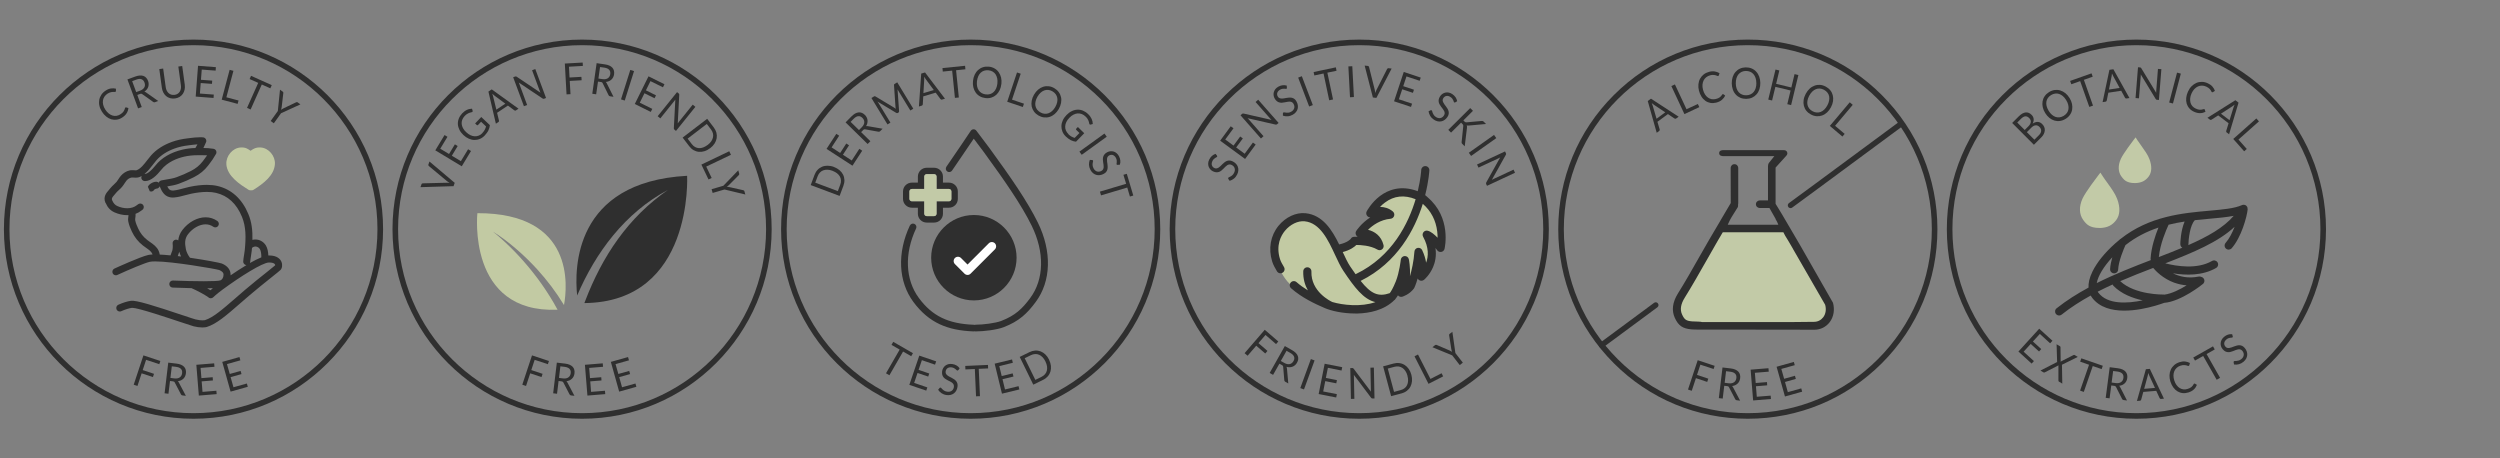 <svg viewBox="0 0 600 110" xmlns="http://www.w3.org/2000/svg" data-name="圖層 1" id="_圖層_1">
  <rect x="0" y="0" width="600" height="110" fill="#808080" stroke="none"/>
  <defs>
    <style>
      .cls-1, .cls-2 {
        fill: #2f2f2f;
      }

      .cls-1, .cls-3 {
        fill-rule: evenodd;
      }

      .cls-4 {
        fill: #fff;
      }

      .cls-5 {
        fill: #c2caa7;
      }

      .cls-6, .cls-3 {
        fill: #c2caa3;
      }
    </style>
  </defs>
  <g>
    <path d="M305.57,60.27s1.64,7.02,5.3,8.81c3.66,1.79,9.18,5.97,14.63,5.23,5.45-.75,6.72-2.24,7.69-2.76s4.7-3.72,5.3-4.21c.6-.49,4.26-2.58,4.63-3.93s.67-4.33,1.34-5.15,1.49.38,1.12-2.09-2.61-8.63-4.7-9.02c-2.09-.39-1.19-1.14-3.73-.99s-7.02,2.91-7.17,4.26.82,2.31-.22,2.76c-1.05.45-2.54,2.7-2.61,2.99s-2.31,1.94-2.99,2.38-3.28,1.27-3.28,1.27c0,0-3.73-6.94-5.82-7.24s-5.3-.37-6.57,1.05c-1.27,1.42-3.6,4.41-2.91,6.64Z" class="cls-3"></path>
    <path d="M342.62,47.32l-.58-.49c.88-3.47,1.01-5.92,1.01-5.99,0-.54-.44-.98-.98-.98s-.97.43-.98.96c0,.1-.12,2.14-.83,5.07-4.11-1.56-7.17-.27-9.05,1.14-2.11,1.59-3.16,3.63-3.21,3.71-.19.38-.12.84.18,1.14.19.19.44.29.69.29-2.14,1.38-3.3,3.13-3.37,3.25-.21.32-.21.73-.01,1.05.09.15.22.27.36.35-.5-.01-.82,0-.87.01-.35.02-.63.17-.78.47-.09.11-.76.91-2.8,1.37-1.7-3.48-3.96-7.09-8.09-7.5-2.28-.23-4.75.93-6.46,3.01-1.93,2.37-2.49,5.51-1.52,8.6.27.86.71,1.59,1.09,2.24l.05.09c.28.47.88.62,1.35.34.47-.28.62-.88.34-1.35l-.05-.09c-.36-.61-.71-1.19-.91-1.83-1.05-3.36.28-5.69,1.17-6.77,1.27-1.56,3.13-2.46,4.74-2.3,3.72.37,5.64,4.49,7.33,8.12.66,1.41,1.27,2.73,1.96,3.76,2.68,4,4.82,6.84,7.7,7.52-3.49,1.22-7.85.71-10.33-.02-.46-.21-5.19-2.5-5.03-7.33.02-.54-.41-1-.95-1.01-.54-.02-1,.41-1.01.95-.06,1.82.41,3.34,1.11,4.59-.95-.58-1.87-1.24-2.72-1.98-.41-.36-1.03-.32-1.39.09-.36.41-.32,1.03.09,1.39,2.55,2.24,5.67,3.72,8.1,4.76,1.43.61,4.14,1.29,7.26,1.29.21,0,.43,0,.64,0,2.64-.08,6.29-.71,8.81-3.25l.03.02.58-.79s.09-.12.22-.34c0,0,.02.02.02.03.25.29.65.41,1.02.3.07-.02,1.69-.5,2.79-1.97.14-.19.51-1.08.9-2.41.07.15.18.28.32.38.36.25.84.23,1.19-.04.06-.05,1.36-1.13,2.19-3.07.48-1.13.85-2.69.57-4.58.15.19.3.38.43.56.23.31.61.46.99.38.38-.08.67-.36.76-.74.07-.3,1.7-7.51-4.1-12.4ZM322.27,60.49c1.8-.48,2.78-1.22,3.25-1.7.94,0,3.34.1,5.08,1.12.34.2.77.18,1.08-.06.32-.24.46-.64.37-1.02-.56-2.28-2.2-3.3-3.73-3.68,1.1-1.07,2.95-2.43,5.42-2.65.4-.04.73-.31.85-.69.12-.38,0-.8-.31-1.06-1-.83-2.1-1.09-3.07-1.09h0c.34-.39.73-.71,1.18-1.05,2.17-1.63,4.64-1.89,7.36-.8-1.72,5.8-5.61,13.76-14.34,17.96-.02.01-.05.03-.07.04-.41-.57-.84-1.2-1.3-1.88-.6-.89-1.17-2.12-1.78-3.43ZM342.62,55.37c-.38-.09-.77.06-1,.37-.23.31-.26.72-.08,1.06,1.44,2.62,1.29,4.74.73,6.25-.14-.9-.43-1.92-.95-3.02-.19-.4-.63-.62-1.07-.54-.44.08-.76.45-.79.9-.16,2.35-.66,4.47-1.07,5.9.1-2.31-.25-3.99-.27-4.07-.1-.47-.53-.8-1.01-.77-.48.03-.87.4-.92.88,0,.03-.33,3-1.18,5.16-.7,1.76-1.26,2.57-1.27,2.58l-.21.29c-2.76.95-4.51.15-6.98-2.95,8.9-4.41,13.02-12.41,14.92-18.49,1.96,1.7,3.13,3.92,3.46,6.62.07.55.09,1.06.09,1.52-.74-.77-1.62-1.51-2.39-1.69Z" class="cls-2"></path>
    <g>
      <path d="M292.06,37.35s.06.09.07.13c0,.04,0,.08-.02.13-.02.05-.08.09-.16.13-.08.04-.18.1-.3.17-.11.07-.23.16-.35.28-.12.12-.23.27-.33.48-.09.19-.14.37-.16.54s0,.33.05.47c.05.14.12.27.22.38.1.11.23.2.37.27.19.09.36.12.53.09s.32-.09.48-.19c.16-.1.31-.22.46-.37.15-.15.3-.3.46-.46.16-.16.32-.3.5-.44.17-.14.36-.25.56-.33.2-.08.41-.12.64-.11.23,0,.48.07.76.21.29.14.54.32.76.54s.37.46.47.73c.1.27.15.56.13.88s-.11.64-.27.97c-.2.41-.45.74-.77,1-.32.26-.67.44-1.05.55l-.31-.45s-.04-.08-.05-.13c0-.04,0-.09.02-.13.03-.06.1-.11.21-.16.11-.05.23-.11.37-.19.14-.08.29-.18.44-.32s.28-.32.4-.57c.1-.2.15-.4.17-.58s0-.36-.06-.52c-.05-.16-.14-.31-.26-.44-.12-.13-.27-.24-.46-.33-.2-.1-.39-.13-.56-.11-.17.02-.33.09-.49.18-.15.1-.3.22-.45.37-.15.15-.3.3-.45.46-.15.16-.32.31-.49.45-.17.14-.36.25-.56.32s-.42.11-.66.1c-.24-.01-.51-.09-.81-.23-.24-.11-.44-.27-.62-.46-.18-.19-.31-.41-.41-.66-.09-.25-.13-.51-.12-.8.01-.29.1-.59.25-.9.17-.35.38-.64.64-.87.26-.23.55-.4.88-.51l.33.41Z" class="cls-2"></path>
      <path d="M295.38,30.31l.66.48-1.98,2.69,1.99,1.46,1.6-2.18.63.46-1.6,2.18,2.04,1.5,1.98-2.69.66.48-2.54,3.46-5.98-4.39,2.54-3.46Z" class="cls-2"></path>
      <path d="M298.26,27.24s.11,0,.19.01l6.72,1.53c-.07-.06-.13-.12-.19-.18-.06-.06-.11-.12-.17-.18l-3.47-3.94.62-.55,4.9,5.57-.36.31c-.06.05-.11.08-.17.09-.06.01-.12,0-.2,0l-6.71-1.53c.06.06.12.12.18.18.06.06.11.12.15.17l3.49,3.97-.62.55-4.9-5.57.36-.32c.06-.06.12-.09.16-.1Z" class="cls-2"></path>
      <path d="M308.87,21.05c0,.06,0,.11-.02.15-.02.04-.05.07-.09.1-.05.03-.12.03-.21.02-.09-.02-.2-.03-.34-.03-.13,0-.28,0-.45.03s-.35.09-.54.2c-.18.1-.33.22-.44.35-.11.13-.19.27-.23.41-.04.14-.06.29-.04.44.02.15.07.29.15.43.1.18.23.31.38.38.15.07.32.11.5.12.18,0,.38,0,.59-.04.21-.04.42-.07.64-.11s.44-.06.66-.08c.22-.01.43,0,.64.05s.4.14.59.28c.19.14.35.34.5.61.16.28.26.57.31.87.05.3.04.59-.03.87-.07.28-.2.54-.4.79-.19.25-.45.46-.77.64-.39.22-.79.35-1.2.38s-.8-.02-1.17-.15v-.55s.02-.09.04-.13c.02-.04.05-.07.09-.09.06-.03.15-.04.26-.01.11.02.25.05.41.06.16.02.34.01.54,0,.2-.02.42-.1.65-.23.19-.11.35-.23.47-.38.12-.14.2-.3.25-.46s.06-.33.03-.51-.09-.35-.19-.53c-.11-.2-.24-.33-.39-.41-.15-.08-.32-.12-.5-.13-.18,0-.38,0-.58.05-.21.04-.42.08-.64.12-.22.04-.43.07-.65.09-.22.02-.43,0-.64-.06-.21-.05-.41-.15-.6-.3s-.37-.36-.53-.65c-.13-.23-.21-.47-.25-.73-.04-.26-.02-.52.04-.77.07-.25.19-.5.36-.73.18-.23.42-.43.72-.6.34-.19.68-.31,1.02-.35.34-.04.68-.01,1.01.08l.03.53Z" class="cls-2"></path>
      <path d="M315.08,25.22l-.88.34-2.64-6.93.88-.34,2.64,6.93Z" class="cls-2"></path>
      <path d="M320.6,16.16l.17.82-2.2.46,1.36,6.43-.92.2-1.36-6.43-2.21.47-.17-.82,5.33-1.13Z" class="cls-2"></path>
      <path d="M324.94,23.29l-.94.05-.39-7.4.94-.05.39,7.4Z" class="cls-2"></path>
      <path d="M327.52,15.74l.75.08c.08,0,.15.04.2.09.05.05.08.11.1.18l1.36,5.42c.03.12.06.25.08.39.02.14.04.29.06.44.05-.14.09-.28.14-.42.05-.13.1-.25.16-.37l2.53-4.98c.03-.06.07-.11.13-.15s.13-.06.21-.05l.75.09-3.66,7.04-.84-.1-1.98-7.68Z" class="cls-2"></path>
      <path d="M340.98,18.61l-.26.78-3.17-1.05-.77,2.34,2.57.85-.25.75-2.57-.85-.8,2.4,3.17,1.05-.26.78-4.07-1.35,2.33-7.04,4.07,1.35Z" class="cls-2"></path>
      <path d="M349.28,24.56c-.05.03-.1.04-.14.05-.04,0-.08,0-.13-.04-.05-.03-.08-.09-.11-.18-.03-.09-.07-.19-.12-.32-.05-.12-.13-.25-.23-.39s-.24-.27-.43-.39c-.18-.12-.35-.2-.51-.24s-.33-.05-.47-.02c-.15.02-.28.08-.41.17s-.23.2-.32.33c-.11.17-.17.34-.17.51s.04.33.12.5c.08.17.18.34.3.51.13.17.26.34.39.52s.25.36.37.55c.11.19.19.39.24.6s.06.43.02.65c-.04.23-.14.47-.31.72-.18.27-.39.49-.64.67-.24.18-.51.3-.79.36s-.58.07-.89,0-.62-.19-.92-.4c-.37-.25-.67-.55-.88-.9-.21-.35-.34-.72-.4-1.11l.49-.24s.09-.03.13-.03.09.01.12.04c.06.04.1.11.13.23.03.11.07.24.13.4s.14.31.25.48c.11.17.28.33.5.48.19.12.37.21.55.25.18.04.36.05.52.02.17-.03.32-.1.47-.2s.28-.24.39-.41c.12-.19.19-.37.19-.54s-.04-.34-.11-.51c-.08-.17-.18-.33-.31-.5-.13-.17-.26-.34-.39-.51-.13-.18-.26-.36-.37-.55s-.19-.39-.24-.6c-.05-.21-.05-.43,0-.67.04-.24.16-.49.34-.77.15-.22.33-.4.54-.55.22-.15.45-.25.71-.31s.53-.06.81,0c.29.05.57.18.86.37.32.22.58.47.78.76.19.29.32.6.38.94l-.45.27Z" class="cls-2"></path>
      <path d="M351.22,28.91l.25.25c.09.09.17.15.24.17.07.03.16.04.26.03l3.61-.33c.11,0,.2,0,.28.02.07.02.15.07.22.14l.57.57-4.13.37c-.1,0-.2,0-.28,0-.08,0-.16-.02-.23-.04.04.09.06.18.07.27,0,.09,0,.2-.01.32l-.54,4.44-.58-.58s-.08-.08-.1-.12c-.02-.04-.04-.07-.05-.11s-.01-.07-.01-.11,0-.08,0-.12l.39-3.78c0-.05,0-.1,0-.15,0-.04,0-.09-.02-.13-.01-.04-.04-.09-.07-.13-.03-.04-.07-.09-.13-.15l-.3-.3-2.41,2.39-.66-.66,5.26-5.23.66.66-2.3,2.29Z" class="cls-2"></path>
      <path d="M353.06,37.43l-.54-.77,6.05-4.28.54.77-6.05,4.28Z" class="cls-2"></path>
      <path d="M361.47,36.97s-.03.11-.07.18l-3.36,6.02c.08-.05.15-.09.23-.13.08-.04.15-.08.22-.11l4.76-2.22.35.75-6.72,3.14-.2-.43c-.03-.07-.05-.13-.04-.19,0-.06.02-.12.06-.19l3.35-6.01c-.08.04-.15.08-.22.12s-.14.07-.2.1l-4.79,2.23-.35-.75,6.72-3.14.21.44c.04.08.05.14.05.18Z" class="cls-2"></path>
    </g>
    <g>
      <path d="M349.27,84.71l1.81,2.33-.74.58-1.81-2.33-4.75-1.96.65-.51c.07-.05.13-.07.2-.07.07,0,.13.02.2.05l3.03,1.3c.13.06.24.11.34.17.1.06.2.12.29.18-.04-.11-.07-.21-.1-.32-.03-.11-.06-.23-.08-.36l-.51-3.25c-.01-.06-.01-.13,0-.2,0-.07.05-.13.11-.18l.66-.51.72,5.09Z" class="cls-2"></path>
      <path d="M343.3,90.95l2.68-1.37.38.75-3.52,1.79-3.36-6.61.84-.43,2.98,5.85Z" class="cls-2"></path>
      <path d="M338.73,89.94c.14.54.19,1.05.15,1.53-.04.48-.17.92-.37,1.31s-.49.73-.85,1.01c-.36.28-.79.49-1.28.62l-2.51.67-1.92-7.16,2.51-.67c.49-.13.97-.17,1.42-.1.45.06.87.21,1.24.45.38.24.7.55.98.95.28.4.49.86.63,1.4ZM337.8,90.19c-.12-.44-.28-.82-.49-1.13s-.44-.57-.71-.75c-.27-.18-.57-.3-.9-.35s-.67-.02-1.03.07l-1.6.43,1.5,5.59,1.6-.43c.36-.1.67-.25.93-.45.26-.2.46-.45.6-.75.14-.29.22-.63.24-1,.02-.38-.03-.79-.15-1.22Z" class="cls-2"></path>
      <path d="M324.74,88.37s.09.07.14.13l4.15,5.5c-.01-.09-.02-.18-.02-.26s0-.17,0-.25l-.11-5.25.83-.02.15,7.41h-.48c-.07.01-.14,0-.19-.03s-.1-.07-.15-.14l-4.14-5.5c0,.09.01.17.02.25s0,.16,0,.23l.11,5.28-.83.02-.15-7.41h.49c.08-.01.15,0,.19.02Z" class="cls-2"></path>
      <path d="M322.13,88.13l-.16.8-3.28-.65-.48,2.42,2.65.53-.15.77-2.65-.53-.49,2.48,3.28.65-.16.8-4.21-.83,1.44-7.27,4.21.83Z" class="cls-2"></path>
      <path d="M312.96,93.46l-.89-.32,2.54-6.96.89.32-2.54,6.96Z" class="cls-2"></path>
      <path d="M307.06,87.28l-1.52,2.69-.82-.46,3.64-6.46,1.71.97c.38.22.69.44.92.68.23.24.4.49.49.75s.12.52.09.79c-.04.27-.13.54-.29.81-.13.23-.28.42-.46.58-.18.16-.38.28-.6.37s-.45.13-.7.14c-.25,0-.5-.03-.77-.1.07.12.1.26.12.43l.32,3.56-.73-.41c-.15-.08-.22-.21-.23-.37l-.27-3.2c0-.1-.03-.18-.07-.24-.04-.06-.11-.13-.23-.19l-.62-.35ZM307.41,86.64l.86.48c.24.14.47.22.68.26.22.04.42.04.6,0,.19-.04.35-.13.5-.25.15-.12.28-.28.39-.47.22-.38.26-.74.13-1.07-.13-.33-.43-.63-.9-.89l-.9-.51-1.37,2.44Z" class="cls-2"></path>
      <path d="M306.78,81.96l-.53.62-2.53-2.19-1.69,1.96,2.16,1.87-.53.62-2.16-1.87-2.08,2.41-.72-.62,4.84-5.61,3.25,2.8Z" class="cls-2"></path>
    </g>
    <path d="M326.22,100.5c-25.09,0-45.5-20.41-45.5-45.5s20.41-45.5,45.5-45.5,45.5,20.41,45.5,45.5-20.41,45.5-45.5,45.5ZM326.22,10.84c-24.35,0-44.16,19.81-44.16,44.16s19.81,44.16,44.16,44.16,44.16-19.81,44.16-44.16-19.81-44.16-44.16-44.16Z" class="cls-2"></path>
  </g>
  <g>
    <g>
      <path d="M488.15,34.76l-5.23-5.25,1.57-1.57c.3-.3.6-.53.88-.69.28-.15.55-.24.81-.27.26-.02.51.02.74.12s.46.26.67.47c.13.13.23.27.32.43.08.16.13.33.16.5.03.18.02.37-.02.56-.04.2-.11.4-.21.6.44-.28.85-.42,1.23-.4.38.02.74.19,1.06.52.22.22.39.46.49.72.11.26.15.53.13.81s-.1.56-.24.85c-.14.29-.35.57-.63.84l-1.74,1.74ZM485.93,31.2l.88-.88c.19-.19.33-.37.42-.55.09-.18.15-.36.16-.52.01-.17-.01-.33-.08-.48-.07-.15-.17-.3-.3-.43-.31-.31-.62-.45-.94-.42-.32.03-.66.23-1.03.59l-.9.9,1.79,1.79ZM486.43,31.7l1.82,1.83,1.07-1.06c.19-.19.33-.38.42-.56.09-.18.14-.36.14-.53s-.03-.34-.1-.49c-.07-.16-.18-.3-.32-.44-.27-.27-.57-.4-.91-.37-.34.02-.69.21-1.05.58l-1.06,1.06Z" class="cls-2"></path>
      <path d="M496.69,23.51c.29.47.49.95.59,1.43s.11.94.03,1.39-.25.85-.52,1.23c-.26.38-.61.7-1.05.97-.44.27-.88.43-1.34.5s-.9.03-1.33-.09c-.43-.13-.84-.35-1.22-.65-.38-.31-.72-.7-1.01-1.17-.29-.47-.49-.95-.59-1.43-.1-.48-.11-.94-.03-1.39.08-.44.25-.86.51-1.23.26-.38.61-.7,1.04-.97.44-.27.88-.43,1.34-.5.46-.06.9-.03,1.34.1.43.13.84.35,1.23.65.38.31.72.7,1.01,1.17ZM495.87,24.01c-.24-.39-.5-.71-.79-.95s-.59-.42-.9-.52c-.31-.1-.63-.13-.96-.08-.33.04-.65.17-.97.36-.32.2-.57.43-.76.7-.19.27-.31.57-.36.9-.05.33-.03.67.06,1.04s.26.75.49,1.14c.24.39.5.7.79.95.29.25.59.42.9.52s.64.13.97.08c.33-.05.65-.17.97-.36.32-.2.57-.43.76-.7s.31-.57.36-.9c.05-.33.03-.67-.06-1.04-.09-.37-.25-.75-.49-1.13Z" class="cls-2"></path>
      <path d="M501.97,17.61l.28.8-2.12.75,2.19,6.19-.89.31-2.19-6.19-2.13.75-.28-.8,5.14-1.82Z" class="cls-2"></path>
      <path d="M511.07,23.53l-.72.11c-.08.01-.15,0-.21-.04-.06-.04-.1-.09-.14-.15l-.91-1.67-3.09.47-.38,1.87c-.01.06-.04.12-.09.18-.05.06-.11.09-.19.1l-.72.11,1.64-7.75.95-.14,3.86,6.91ZM506.14,21.49l2.57-.39-1.53-2.82c-.1-.17-.2-.39-.31-.66-.01.15-.03.28-.04.4-.02.12-.03.23-.05.32l-.63,3.14Z" class="cls-2"></path>
      <path d="M513.78,16.23s.08.07.13.15l3.58,5.89c0-.09,0-.18,0-.26s0-.17.01-.24l.41-5.23.82.06-.59,7.39-.47-.04c-.07,0-.14-.02-.18-.06-.05-.03-.09-.08-.14-.15l-3.57-5.88c0,.09,0,.17,0,.25,0,.08,0,.16-.01.23l-.42,5.26-.82-.07.59-7.39.48.04c.08,0,.15.02.18.05Z" class="cls-2"></path>
      <path d="M521.51,24.84l-.91-.24,1.89-7.17.91.24-1.89,7.17Z" class="cls-2"></path>
      <path d="M529.05,26.18s.08.06.1.12l.16.54c-.41.2-.83.31-1.29.32-.45,0-.94-.1-1.46-.34-.46-.21-.83-.48-1.13-.82-.3-.34-.5-.72-.63-1.14-.12-.42-.16-.88-.11-1.37.05-.49.19-.99.42-1.5s.52-.94.87-1.29.73-.62,1.15-.8c.42-.18.86-.26,1.33-.25.47,0,.94.12,1.41.34.47.21.83.47,1.1.78.27.31.47.65.61,1.04l-.47.29s-.07.04-.11.05c-.04,0-.08,0-.13-.02-.04-.02-.07-.05-.1-.1-.03-.05-.06-.11-.1-.18s-.09-.15-.14-.24-.13-.18-.22-.27-.2-.19-.33-.28c-.13-.1-.29-.19-.48-.27-.34-.16-.68-.23-1.02-.24-.34,0-.66.06-.97.2-.31.14-.59.34-.86.62-.26.28-.49.62-.67,1.03-.19.42-.31.82-.34,1.2s0,.73.08,1.05c.09.32.25.6.46.84.21.24.48.43.79.57.19.09.36.15.52.2.16.04.32.07.47.08.15,0,.3,0,.44-.03.15-.03.3-.07.46-.12.07-.02.13-.02.18,0Z" class="cls-2"></path>
      <path d="M534.99,32.23l-.58-.44c-.07-.05-.11-.11-.12-.18-.01-.07-.01-.14.01-.21l.56-1.82-2.49-1.89-1.6,1.03c-.06.04-.12.06-.19.06-.07,0-.14-.02-.21-.07l-.58-.44,6.7-4.22.76.58-2.27,7.59ZM533.02,27.28l2.07,1.57.95-3.06c.06-.19.14-.42.26-.68-.11.09-.22.17-.32.25-.1.07-.19.14-.27.19l-2.69,1.74Z" class="cls-2"></path>
      <path d="M537.23,33.5l2,2.25-.63.56-2.62-2.96,5.54-4.92.63.7-4.91,4.36Z" class="cls-2"></path>
    </g>
    <g>
      <path d="M535.87,80.71c.01.06.01.11,0,.15s-.03.08-.07.11c-.04.04-.11.05-.2.06-.09,0-.21.01-.34.03-.13.02-.28.06-.43.11s-.32.16-.49.3c-.16.14-.28.28-.37.43-.09.15-.14.3-.15.45s0,.29.05.44c.05.14.12.27.23.4.13.16.28.26.44.3.16.04.33.05.51.02s.37-.08.57-.15c.2-.07.4-.15.61-.23.21-.08.42-.14.63-.2.21-.06.43-.08.64-.07.21,0,.42.06.63.16.21.1.41.26.61.5.21.25.37.51.47.8.1.28.15.57.13.86-.02.29-.1.57-.24.85s-.36.54-.64.78c-.34.29-.71.49-1.11.6-.4.11-.79.13-1.18.07l-.1-.54s0-.09.01-.13c.01-.04.03-.08.07-.11.05-.04.14-.06.25-.06.12,0,.26,0,.42-.02.16-.01.34-.05.53-.11.19-.06.39-.18.6-.35.17-.14.3-.3.39-.46.09-.16.14-.33.16-.5s0-.34-.06-.51-.15-.33-.28-.49c-.14-.17-.3-.28-.47-.33s-.34-.06-.52-.03c-.18.03-.37.08-.57.16s-.4.16-.6.24c-.2.08-.41.15-.63.21-.21.06-.43.08-.64.07s-.43-.07-.65-.18-.43-.29-.64-.54c-.17-.2-.3-.42-.38-.67-.09-.25-.12-.5-.1-.77.02-.26.09-.52.22-.78.13-.26.33-.5.59-.73.3-.25.61-.43.94-.54.33-.11.67-.14,1.01-.11l.13.51Z" class="cls-2"></path>
      <path d="M531.12,83.13l.42.73-1.96,1.11,3.24,5.71-.82.46-3.24-5.71-1.96,1.11-.42-.73,4.74-2.69Z" class="cls-2"></path>
      <path d="M526.63,92.05s.1,0,.15.02l.48.3c-.17.42-.41.79-.74,1.1-.33.31-.77.55-1.31.72-.48.15-.94.2-1.39.15s-.85-.19-1.23-.42-.71-.54-1-.94-.52-.86-.69-1.39c-.17-.53-.24-1.05-.22-1.54.02-.49.13-.95.32-1.36s.47-.77.82-1.08c.35-.3.78-.54,1.27-.69.49-.15.93-.21,1.34-.16.4.05.79.17,1.15.36l-.15.53s-.03.07-.05.11c-.02.03-.06.05-.11.07-.04.01-.09.01-.14,0-.05-.02-.12-.04-.2-.07-.08-.03-.16-.05-.26-.08-.1-.03-.21-.04-.34-.05s-.27,0-.44,0c-.16.02-.34.06-.54.12-.36.11-.66.28-.91.5-.25.22-.45.49-.59.8-.14.31-.21.65-.22,1.04,0,.38.05.79.19,1.21.14.44.32.81.55,1.12s.48.55.76.72c.28.17.58.28.9.31.32.04.64,0,.97-.1.2-.06.37-.13.52-.2s.28-.16.4-.25c.12-.09.22-.2.31-.32.09-.12.18-.25.26-.4.04-.07.08-.11.13-.12Z" class="cls-2"></path>
      <path d="M519.37,95.68l-.73.06c-.08,0-.15,0-.21-.05-.06-.04-.1-.09-.13-.16l-.8-1.73-3.11.26-.5,1.84c-.02.06-.05.12-.1.18s-.12.08-.2.09l-.73.06,2.15-7.62.95-.08,3.39,7.15ZM514.6,93.32l2.59-.22-1.34-2.91c-.09-.18-.18-.41-.27-.68-.02.14-.05.28-.07.4-.02.12-.05.23-.07.32l-.84,3.09Z" class="cls-2"></path>
      <path d="M506.7,92.53l-.4,3.07-.93-.12.96-7.35,1.95.25c.44.06.81.15,1.11.29.31.14.55.31.73.51.18.2.31.44.38.7.07.26.08.55.04.86-.03.26-.1.5-.21.71-.11.22-.24.4-.41.56-.17.16-.37.29-.59.39-.23.1-.48.16-.75.19.11.09.2.2.27.35l1.63,3.18-.83-.11c-.17-.02-.29-.11-.35-.26l-1.45-2.86c-.04-.09-.1-.16-.15-.2-.06-.04-.15-.07-.28-.09l-.71-.09ZM506.79,91.81l.98.13c.27.03.52.03.73-.01.22-.04.4-.12.56-.23.16-.11.28-.25.38-.42.09-.17.15-.36.18-.58.06-.44-.04-.79-.28-1.04s-.63-.42-1.17-.49l-1.02-.13-.36,2.78Z" class="cls-2"></path>
      <path d="M504.67,87.79l-.28.8-2.13-.74-2.15,6.21-.89-.31,2.15-6.21-2.13-.74.28-.8,5.15,1.78Z" class="cls-2"></path>
      <path d="M493.71,86.89l-.13-4.27.81.48c.06.03.1.07.11.11.02.04.02.08.02.13l.04,3.48c.06-.05.13-.1.21-.15l2.86-1.45s.1-.04.14-.05.09,0,.13.03l.77.46-3.8,1.88.08,4.53-.8-.48c-.06-.04-.1-.08-.11-.14s-.02-.11-.02-.17v-3.62c-.07.05-.13.09-.19.13l-3.05,1.56s-.1.05-.15.06-.11,0-.17-.03l-.75-.45,4.01-2.05Z" class="cls-2"></path>
      <path d="M492.58,81.79l-.55.6-2.47-2.25-1.66,1.82,2,1.82-.53.58-2-1.82-1.7,1.87,2.47,2.25-.55.6-3.17-2.89,4.99-5.48,3.17,2.88Z" class="cls-2"></path>
    </g>
    <g>
      <path d="M539.41,50.19s0-.08,0-.12c0,0,0-.02,0-.03,0-.03,0-.06,0-.09,0,0,0-.02,0-.03,0-.04-.01-.07-.03-.11,0,0,0,0,0,0-.01-.03-.02-.07-.04-.1,0-.01,0-.02-.01-.03-.01-.03-.03-.05-.04-.08,0,0,0-.02-.01-.02-.04-.06-.09-.13-.15-.18,0,0-.01-.01-.02-.02-.02-.02-.05-.04-.07-.06,0,0,0,0-.01-.01,0,0,0,0,0,0-.03-.02-.06-.04-.1-.06,0,0,0,0,0,0-.03-.02-.07-.03-.1-.04-.01,0-.02,0-.03-.01-.03,0-.05-.02-.08-.02-.01,0-.02,0-.04-.01-.03,0-.06-.01-.09-.01,0,0-.02,0-.02,0-.04,0-.07,0-.11,0-.01,0-.02,0-.04,0-.03,0-.05,0-.07,0-.01,0-.03,0-.04,0-.03,0-.05.01-.08.02-.01,0-.02,0-.03,0-.04.01-.07.02-.1.04,0,0,0,0-.01,0-1.84.82-4.61,1.06-7.83,1.35-6.44.57-14.36,1.28-21.31,6.76-.12.06-.23.15-.32.26-.33.27-.66.55-.99.84-2.5,2.23-4.38,4.56-5.44,6.73-.77,1.57-1.01,2.84-.95,3.86-2.7,1.46-5.29,3.09-7.66,4.97-.42.33-.49.94-.16,1.36.12.15.27.25.43.31.31.11.66.06.93-.15,2.18-1.73,4.53-3.23,6.98-4.58.1.19.21.36.33.51.9,1.19,2.09,1.97,3.43,2.45,5.08,1.82,12.3-.63,13.86-1.2,4.11-.34,9.1-4.37,9.31-4.54.42-.34.48-.95.14-1.37-.15-.19-.36-.3-.58-.34-.18-.08-.38-.11-.59-.06-2.54.51-4.62-.01-6.17-.79,3.04.51,7.1.62,10.37-1.28.46-.27.62-.86.35-1.33-.27-.46-.86-.62-1.33-.35-3.59,2.08-8.55,1.26-11.22.57,6.77-2.62,12.75-5.12,16.64-8.77-.55,1.42-1.28,2.86-2.16,3.87-.35.4-.31,1.02.09,1.37.4.35,1.02.31,1.37-.09,2.3-2.62,3.65-7.48,3.84-9.38ZM523.28,58.6c0,.36.18.68.47.85-1.79.75-3.68,1.49-5.63,2.24.31-3.15,1.72-6.42,2.33-7.73,0-.01,0-.02.01-.03,1.3-.32,2.59-.57,3.85-.76-.94,2.19-1.03,5.02-1.04,5.43ZM506.95,61.76c-.27.95-.48,1.94-.53,2.83-.02.44.25.82.64.96.09.03.18.05.29.06.54.02.99-.39,1.01-.93.09-2.06,1.37-5,1.75-5.85,2.53-1.99,5.21-3.31,7.92-4.21-.76,1.86-1.72,4.7-1.89,7.42,0,.13.01.26.06.38-4.21,1.62-8.69,3.37-12.98,5.52.31-1.72,1.62-3.92,3.73-6.19ZM503.61,70.25c-.06-.08-.11-.16-.16-.25,1.17-.6,2.36-1.17,3.57-1.72.05.12.12.23.21.33,1.93,1.96,4.65,2.97,7.02,3.48-3.65.76-8.46,1.05-10.64-1.85ZM521.88,67.86c.87.31,1.84.54,2.91.62-1.56.97-3.57,2-5.32,2.23-.07-.01-.14-.02-.21-.02-.07,0-6.83.13-10.41-3.21,2.62-1.13,5.28-2.17,7.92-3.18.5.61,2.25,2.54,5.1,3.57ZM525.2,58.83c.01-.06.02-.13.02-.2.02-1.15.35-4.59,1.55-5.79,1.25-.14,2.46-.25,3.62-.35,2.1-.19,4.03-.36,5.7-.69-2.44,2.85-6.28,5.01-10.9,7.03Z" class="cls-2"></path>
      <path d="M503.97,54.71s-.04,0-.06,0c-.02,0-.04,0-.06,0-.58,0-1.17-.07-1.57-.18-1.29-.35-1.8-1.05-2.3-1.73l-.02-.03c-.97-1.33-1.03-3.19-.15-5.12.71-1.56,3.54-5.25,3.66-5.41l.62-.81.56.86c.34.53.73,1.06,1.14,1.62.91,1.27,1.86,2.57,2.33,3.83.78,2.09.7,3.84-.24,5.09-.95,1.26-2.12,1.83-3.88,1.89,0,0-.02,0-.02,0Z" class="cls-5"></path>
      <path d="M512.44,43.94s-.03,0-.05,0c-.02,0-.03,0-.05,0-.48,0-.96-.06-1.29-.15-1.07-.29-1.49-.87-1.9-1.43l-.02-.02c-.8-1.1-.85-2.64-.12-4.23.59-1.29,2.92-4.34,3.02-4.47l.51-.67.46.71c.28.43.6.88.94,1.34.75,1.05,1.53,2.13,1.92,3.16.65,1.72.58,3.18-.19,4.2-.79,1.04-1.75,1.51-3.21,1.56,0,0-.01,0-.02,0Z" class="cls-5"></path>
    </g>
    <path d="M512.74,100.5c-25.09,0-45.5-20.41-45.5-45.5s20.41-45.5,45.5-45.5,45.5,20.41,45.5,45.5-20.41,45.5-45.5,45.5ZM512.74,10.84c-24.35,0-44.16,19.81-44.16,44.16s19.81,44.16,44.16,44.16,44.16-19.81,44.16-44.16-19.81-44.16-44.16-44.16Z" class="cls-2"></path>
  </g>
  <g>
    <g>
      <path d="M100.91,44.93l.25-.71c.03-.08.07-.14.13-.17s.13-.05.2-.05l5.59-.14c.13,0,.26,0,.4,0,.14,0,.29.02.44.04-.13-.08-.26-.15-.37-.23s-.23-.16-.32-.24l-4.29-3.57s-.09-.1-.12-.16c-.03-.07-.03-.14,0-.22l.25-.72,6.06,5.12-.28.8-7.93.24Z" class="cls-2"></path>
      <path d="M106.69,32.41l.7.42-1.73,2.86,2.11,1.27,1.4-2.32.67.41-1.4,2.32,2.17,1.31,1.73-2.86.7.42-2.22,3.67-6.35-3.83,2.22-3.67Z" class="cls-2"></path>
      <path d="M115.79,31.89c.13-.14.24-.27.33-.4s.18-.25.24-.38c.07-.13.12-.25.17-.38.05-.13.09-.26.12-.39l-1.19-1.12-.74.78s-.09.07-.14.07c-.05,0-.1-.02-.14-.05l-.41-.39,1.47-1.55,2.07,1.95c-.02.22-.06.43-.12.64-.06.21-.14.41-.23.61s-.22.4-.37.61c-.15.2-.32.41-.51.62-.35.37-.73.64-1.16.82-.42.18-.86.26-1.31.26s-.9-.11-1.36-.31c-.46-.2-.89-.49-1.29-.87-.41-.39-.73-.8-.95-1.24s-.35-.89-.38-1.34c-.03-.45.04-.9.21-1.35.17-.44.44-.86.81-1.26.19-.2.38-.37.57-.51.19-.14.39-.26.59-.35s.4-.16.6-.2c.2-.05.41-.07.61-.08l.15.51c.03.1.01.19-.05.25-.04.04-.09.07-.16.08-.09.02-.2.05-.31.08-.12.03-.25.07-.4.13-.15.06-.3.15-.47.26-.17.11-.34.26-.53.46-.27.29-.46.59-.58.91-.12.32-.16.65-.13.99.03.34.14.67.32,1.01s.43.66.76.96c.34.32.69.56,1.04.73.35.16.7.25,1.04.26.34.01.67-.05.98-.18.31-.13.6-.34.85-.61Z" class="cls-2"></path>
      <path d="M124.44,26.09l-.61.4c-.07.05-.14.07-.21.06s-.13-.03-.19-.08l-1.53-1.13-2.6,1.73.45,1.85c.02.06.01.13,0,.2-.02.07-.06.13-.13.17l-.61.4-1.79-7.71.8-.53,6.42,4.63ZM119.12,26.32l2.16-1.44-2.58-1.91c-.16-.12-.35-.27-.56-.47.05.14.09.26.13.38.04.12.07.22.09.32l.76,3.11Z" class="cls-2"></path>
      <path d="M123.82,18.33s.1.03.18.08l5.72,3.84c-.04-.08-.08-.16-.11-.24-.03-.08-.06-.15-.09-.23l-1.82-4.92.77-.29,2.58,6.95-.45.17c-.07.03-.13.03-.19.03-.06,0-.12-.03-.19-.08l-5.72-3.83c.04.08.07.16.1.23s.06.15.08.21l1.83,4.95-.77.29-2.58-6.95.46-.17c.08-.03.14-.04.19-.03Z" class="cls-2"></path>
      <path d="M139.84,15l.05.82-3.34.19.14,2.59,2.85-.16.05.82-2.85.16.18,3.18-.95.05-.41-7.4,4.28-.24Z" class="cls-2"></path>
      <path d="M143.52,19.57l-.44,3.06-.93-.13,1.04-7.34,1.95.28c.44.06.81.16,1.11.3.3.14.55.31.73.52.18.21.3.44.37.71.06.26.07.55.03.86-.04.26-.11.5-.22.71-.11.21-.25.4-.42.56-.17.16-.37.29-.6.38-.23.1-.48.16-.76.19.11.09.19.21.26.36l1.6,3.2-.83-.12c-.17-.02-.29-.11-.35-.26l-1.42-2.88c-.04-.09-.09-.16-.15-.2-.06-.04-.15-.08-.28-.09l-.71-.1ZM143.62,18.85l.98.14c.27.04.52.04.73,0,.22-.04.4-.12.56-.22.16-.11.28-.25.38-.41.1-.17.16-.36.19-.57.06-.44-.03-.79-.27-1.05s-.63-.43-1.16-.51l-1.02-.14-.39,2.77Z" class="cls-2"></path>
      <path d="M149.94,24.13l-.9-.28,2.23-7.07.9.28-2.23,7.07Z" class="cls-2"></path>
      <path d="M159.47,20.22l-.36.73-3-1.48-1.09,2.21,2.42,1.2-.35.7-2.42-1.2-1.12,2.27,3,1.48-.36.73-3.84-1.9,3.29-6.64,3.84,1.9Z" class="cls-2"></path>
      <path d="M163,22.55s.02.11.02.19l-.36,6.88c.05-.08.1-.15.15-.21.05-.07.1-.13.15-.2l3.29-4.09.64.52-4.65,5.78-.37-.3c-.06-.05-.1-.1-.12-.15-.02-.05-.03-.12-.03-.2l.36-6.87c-.05.07-.1.14-.15.21s-.1.13-.14.18l-3.31,4.12-.64-.52,4.65-5.78.38.3c.07.05.11.1.12.14Z" class="cls-2"></path>
      <path d="M170.43,35.56c-.44.34-.89.58-1.35.72-.46.15-.91.2-1.35.16s-.86-.18-1.26-.4c-.4-.23-.75-.54-1.06-.95l-1.58-2.07,5.89-4.51,1.58,2.07c.31.41.52.83.64,1.27.11.44.13.88.06,1.32-.08.44-.24.86-.5,1.27-.26.41-.61.78-1.05,1.12ZM169.84,34.79c.36-.28.65-.57.86-.88s.35-.63.42-.95c.07-.32.06-.64-.02-.96s-.23-.63-.46-.93l-1.01-1.32-4.6,3.52,1.01,1.32c.23.3.48.53.77.69.29.16.6.25.92.27.33.02.67-.03,1.02-.16.36-.13.71-.33,1.08-.6Z" class="cls-2"></path>
      <path d="M169.5,39.99l1.3,2.72-.76.36-1.71-3.57,6.69-3.2.41.85-5.93,2.83Z" class="cls-2"></path>
      <path d="M173.87,45.48l-2.83.83-.26-.9,2.83-.83,3.57-3.7.23.79c.02.08.02.15,0,.21-.03.06-.07.12-.12.17l-2.32,2.34c-.1.1-.19.18-.28.25-.09.07-.18.14-.27.2.11,0,.23.01.34.02.11,0,.24.03.37.06l3.21.72c.06.01.12.04.18.07.06.03.1.09.13.17l.23.8-5-1.2Z" class="cls-2"></path>
    </g>
    <g>
      <path d="M150.73,85.69l.22.79-3.22.9.67,2.37,2.61-.73.21.76-2.61.73.68,2.43,3.22-.9.22.79-4.13,1.16-2-7.14,4.13-1.16Z" class="cls-2"></path>
      <path d="M144.66,87.22l.07.81-3.33.27.2,2.45,2.7-.22.06.78-2.7.22.2,2.52,3.33-.27.07.81-4.28.35-.6-7.39,4.28-.35Z" class="cls-2"></path>
      <path d="M134.06,91.43l-.37,3.07-.93-.11.88-7.36,1.95.23c.44.05.81.14,1.12.28.31.13.55.3.74.5s.31.44.38.7c.07.26.09.55.05.86-.03.26-.1.5-.2.72-.1.22-.24.41-.41.57s-.36.29-.59.4c-.23.1-.48.17-.75.2.11.09.2.2.27.35l1.67,3.16-.83-.1c-.17-.02-.29-.11-.35-.25l-1.48-2.84c-.04-.09-.1-.16-.16-.2-.06-.04-.15-.07-.28-.09l-.71-.08ZM134.15,90.7l.98.12c.27.03.52.03.73-.02.22-.04.4-.12.56-.24.16-.11.28-.25.37-.42.09-.17.15-.36.18-.58.05-.44-.04-.78-.29-1.04-.25-.25-.64-.41-1.17-.48l-1.02-.12-.33,2.78Z" class="cls-2"></path>
      <path d="M131.75,86.63l-.26.78-3.17-1.05-.81,2.46,2.71.9-.26.78-2.71-.9-1,3.03-.9-.3,2.33-7.04,4.07,1.35Z" class="cls-2"></path>
    </g>
    <g>
      <path d="M133.67,74.08c-.54-1.01-1.12-2-1.73-2.97-.61-.97-1.24-1.93-1.9-2.87-.66-.94-1.35-1.86-2.06-2.76-.71-.9-1.45-1.79-2.21-2.66-.76-.87-1.54-1.72-2.35-2.55-.81-.83-1.64-1.63-2.49-2.42-.85-.79-1.73-1.55-2.64-2.27,1.99,1.22,3.84,2.65,5.62,4.18.89.76,1.75,1.55,2.59,2.37.84.82,1.66,1.66,2.45,2.53,2.39,2.63,4.55,5.49,6.41,8.55.83-4.5,2.57-22.11-20.79-22.05,0,0-2.56,24.08,19.24,23.17-.05-.09-.09-.17-.14-.26Z" class="cls-3"></path>
      <path d="M164.91,42.19c-27.25,1.47-27.07,22.4-26.39,28.73,2.22-5.17,5.07-10.1,8.65-14.44,3.66-4.44,8.11-8.24,13.14-10.9-.29.21-.58.41-.87.62-.29.21-.57.42-.86.63-.56.43-1.12.87-1.66,1.32-.55.45-1.08.91-1.6,1.38-.52.47-1.03.96-1.53,1.45-2,1.98-3.83,4.12-5.47,6.39-3.29,4.54-5.84,9.56-7.84,14.77-.08.2-.15.4-.23.6,26.24-.25,24.66-30.55,24.66-30.55Z" class="cls-1"></path>
    </g>
    <path d="M139.7,100.5c-25.09,0-45.5-20.41-45.5-45.5s20.41-45.5,45.5-45.5,45.5,20.41,45.5,45.5-20.41,45.5-45.5,45.5ZM139.7,10.84c-24.35,0-44.16,19.81-44.16,44.16s19.81,44.16,44.16,44.16,44.16-19.81,44.16-44.16-19.81-44.16-44.16-44.16Z" class="cls-2"></path>
  </g>
  <g>
    <g>
      <path d="M218.38,54.13c.19-.41.68-.59,1.09-.39.41.19.59.68.39,1.09-2.85,6.06-2.59,12.31.69,16.72,3.2,4.3,7,6.15,13.14,6.39.07,0,.14.02.2.03.08-.02.16-.04.24-.04,1.8,0,4.76-.37,6.15-.9,3.39-1.31,5.07-2.94,6.96-5.49,3.36-4.51,3.49-11.01.36-17.38-2.39-4.87-6.3-10.55-11.43-17.59l-2.47-3.29c-1.13,1.7-2.34,3.46-3.6,5.3-.54.79-1.08,1.58-1.61,2.36-.25.37-.76.47-1.14.22-.37-.25-.47-.76-.22-1.14.54-.79,1.08-1.58,1.62-2.37,1.5-2.19,2.92-4.27,4.23-6.25.15-.22.39-.36.66-.37.27,0,.52.11.68.33l3.17,4.21s0,0,0,0c5.19,7.11,9.14,12.86,11.59,17.84,3.41,6.94,3.21,14.07-.52,19.08-2.03,2.73-3.94,4.6-7.69,6.04-1.63.63-4.76,1.01-6.73,1.01-.08,0-.16-.01-.24-.03-.08.02-.15.03-.24.03-.01,0-.02,0-.03,0-3.27-.13-5.83-.67-8.07-1.71-2.42-1.12-4.49-2.87-6.33-5.34-3.64-4.9-3.96-11.77-.85-18.39Z" class="cls-2"></path>
      <path d="M224.19,41.79c.33,0,.59.27.59.59v2.97h2.97c.33,0,.59.27.59.59v1.78c0,.33-.27.59-.59.59h-2.97v2.97c0,.33-.27.59-.59.59h-1.78c-.33,0-.59-.27-.59-.59v-2.97h-2.97c-.33,0-.59-.27-.59-.59v-1.78c0-.33.27-.59.59-.59h2.97v-2.97c0-.33.27-.59.59-.59h1.78M224.19,40.26h-1.78c-1.17,0-2.12.95-2.12,2.12v1.45h-1.45c-1.17,0-2.12.95-2.12,2.12v1.78c0,1.17.95,2.12,2.12,2.12h1.45v1.45c0,1.17.95,2.12,2.12,2.12h1.78c1.17,0,2.12-.95,2.12-2.12v-1.45h1.45c1.17,0,2.12-.95,2.12-2.12v-1.78c0-1.17-.95-2.12-2.12-2.12h-1.45v-1.45c0-1.17-.95-2.12-2.12-2.12h0Z" class="cls-2"></path>
      <path d="M233.73,72.1c-5.65,0-10.25-4.6-10.25-10.25s4.6-10.25,10.25-10.25,10.25,4.6,10.25,10.25-4.6,10.25-10.25,10.25Z" class="cls-2"></path>
      <path d="M232.21,65.98c-.26,0-.53-.1-.73-.3l-2.3-2.3c-.4-.4-.4-1.06,0-1.46.4-.4,1.06-.4,1.46,0l1.57,1.57,5.1-5.1c.4-.4,1.06-.4,1.46,0,.4.4.4,1.06,0,1.46l-5.84,5.84c-.2.2-.47.3-.73.3Z" class="cls-4"></path>
    </g>
    <g>
      <path d="M200.15,40.08c.52.2.96.45,1.33.76.37.31.65.67.85,1.06s.31.82.33,1.28-.06.92-.24,1.4l-.91,2.44-6.94-2.6.91-2.44c.18-.48.43-.89.74-1.22.31-.33.68-.58,1.09-.75.41-.17.86-.25,1.34-.24s.99.1,1.51.3ZM199.81,40.99c-.43-.16-.83-.25-1.2-.26s-.72.03-1.03.15-.58.29-.8.53c-.23.24-.41.53-.54.88l-.58,1.55,5.42,2.03.58-1.55c.13-.35.19-.69.17-1.02-.02-.33-.1-.64-.26-.93-.16-.29-.38-.55-.68-.78s-.66-.43-1.08-.59Z" class="cls-2"></path>
      <path d="M200.71,32.12l.69.45-1.82,2.8,2.06,1.34,1.47-2.27.66.43-1.47,2.27,2.12,1.38,1.82-2.8.69.45-2.34,3.6-6.22-4.04,2.34-3.6Z" class="cls-2"></path>
      <path d="M206.68,31.72l2.21,2.17-.66.67-5.29-5.19,1.38-1.4c.31-.31.61-.55.9-.72.29-.16.58-.25.85-.28.27-.02.54.02.79.12s.49.27.71.49c.19.18.33.38.44.6s.18.44.2.67,0,.47-.05.71c-.06.24-.16.48-.3.72.13-.03.28-.03.44,0l3.52.61-.59.6c-.12.12-.26.16-.42.12l-3.16-.57c-.1-.02-.18-.02-.25,0-.07.02-.15.08-.24.17l-.5.51ZM206.16,31.21l.69-.7c.19-.2.34-.39.43-.59.1-.2.15-.39.15-.59s-.03-.38-.11-.55c-.08-.18-.19-.34-.35-.49-.31-.31-.65-.45-1-.41-.35.04-.72.25-1.1.64l-.72.73,2,1.96Z" class="cls-2"></path>
      <path d="M214.77,25.95c.08.06.15.12.23.18-.02-.1-.04-.2-.06-.29-.02-.09-.03-.19-.03-.29l-.35-5.12c0-.09,0-.15.04-.19.03-.04.08-.08.15-.12l.59-.36,3.85,6.33-.71.43-2.83-4.65c-.04-.06-.08-.13-.12-.2-.04-.07-.08-.15-.12-.22l.37,5.2c.01.17-.05.3-.17.38l-.12.07c-.12.08-.26.07-.41-.02l-4.5-2.71c.05.07.11.14.16.21.05.07.09.14.13.2l2.83,4.65-.71.43-3.85-6.34.59-.36c.07-.04.13-.07.18-.08.05,0,.11,0,.19.06l4.42,2.65c.08.05.16.1.24.16Z" class="cls-2"></path>
      <path d="M226.78,23.69l-.7.21c-.08.02-.15.02-.21,0-.06-.03-.12-.07-.16-.13l-1.14-1.53-2.99.89-.11,1.9c0,.07-.03.13-.06.19-.04.06-.1.1-.17.13l-.7.21.55-7.9.92-.27,4.79,6.31ZM221.62,22.35l2.49-.74-1.91-2.58c-.12-.16-.25-.36-.4-.61,0,.15,0,.28.01.4,0,.12,0,.23,0,.33l-.19,3.2Z" class="cls-2"></path>
      <path d="M231.62,15.79l.08.84-2.24.23.66,6.54-.94.09-.66-6.54-2.25.23-.08-.84,5.42-.55Z" class="cls-2"></path>
      <path d="M240.33,20.15c-.06.55-.2,1.05-.41,1.49-.21.44-.49.81-.82,1.12-.34.3-.72.52-1.16.66-.44.14-.91.18-1.42.12-.51-.06-.96-.2-1.36-.43s-.73-.53-.99-.89-.45-.79-.57-1.27c-.11-.48-.14-.99-.08-1.55.06-.55.2-1.05.41-1.49.21-.44.49-.82.83-1.12s.72-.52,1.16-.66.91-.18,1.42-.13c.51.05.96.2,1.36.43s.73.53.99.9c.26.37.45.79.57,1.27.11.48.14,1,.08,1.55ZM239.37,20.05c.05-.45.04-.86-.04-1.24-.08-.37-.21-.69-.39-.97-.19-.27-.42-.49-.71-.66-.29-.17-.62-.27-.99-.31-.37-.04-.71,0-1.03.09-.32.1-.6.26-.84.49-.24.22-.44.51-.59.86s-.26.75-.31,1.2-.04.86.04,1.23c.08.37.21.69.4.96.19.27.42.49.71.65.29.17.62.27.99.31.37.04.72.01,1.04-.09.32-.1.6-.26.83-.49.24-.22.44-.51.59-.86.15-.35.26-.74.31-1.2Z" class="cls-2"></path>
      <path d="M242.89,23.92l2.86.96-.27.8-3.75-1.26,2.35-7.03.89.3-2.09,6.23Z" class="cls-2"></path>
      <path d="M254.1,26.17c-.28.48-.61.88-.98,1.2-.38.32-.78.55-1.21.68-.43.14-.87.18-1.33.13-.46-.05-.91-.21-1.35-.46-.44-.26-.8-.57-1.07-.94-.27-.37-.45-.78-.55-1.22-.09-.44-.09-.9,0-1.39.09-.48.27-.97.55-1.45.28-.48.61-.88.98-1.2.38-.32.78-.55,1.21-.69s.87-.18,1.33-.13c.46.05.91.2,1.35.46.44.26.8.57,1.07.95.27.37.45.78.55,1.22s.09.9,0,1.39c-.09.48-.28.97-.55,1.45ZM253.26,25.69c.23-.39.38-.78.46-1.15.08-.37.09-.72.03-1.04-.06-.32-.19-.62-.38-.89-.2-.27-.46-.5-.78-.69-.32-.19-.65-.3-.98-.34s-.65,0-.96.11c-.31.11-.61.29-.89.54-.28.25-.54.58-.77.97-.23.39-.38.78-.46,1.15s-.09.72-.03,1.04c.06.32.19.62.39.89s.46.5.78.68c.32.19.65.3.98.34.33.04.65,0,.96-.11.31-.11.61-.29.89-.54.28-.25.54-.58.77-.97Z" class="cls-2"></path>
      <path d="M256.39,32.19c.13.13.27.24.39.34s.25.18.38.25.25.13.38.18c.13.05.26.09.39.13l1.14-1.17-.77-.75s-.07-.09-.07-.14c0-.05.02-.1.06-.14l.4-.41,1.53,1.49-1.98,2.04c-.22-.03-.43-.07-.64-.13-.21-.06-.41-.14-.61-.24-.2-.1-.4-.23-.6-.38-.2-.15-.4-.32-.61-.52-.36-.35-.63-.74-.8-1.17-.17-.43-.25-.86-.24-1.32.01-.45.12-.9.32-1.35.2-.45.5-.88.89-1.28.39-.41.81-.72,1.26-.94.44-.22.89-.34,1.35-.36.45-.02.9.05,1.34.23.44.18.86.45,1.25.83.2.19.37.39.51.58.14.2.25.39.34.59.09.2.15.4.2.6.04.2.07.41.07.61l-.51.14c-.1.03-.19.01-.25-.05-.04-.04-.06-.09-.08-.16-.02-.09-.05-.2-.07-.32-.02-.12-.07-.25-.12-.4-.06-.15-.14-.3-.25-.47-.11-.17-.26-.35-.45-.53-.28-.27-.58-.47-.91-.6-.32-.12-.65-.17-.99-.15s-.67.13-1.01.3-.66.42-.97.74c-.33.34-.57.68-.74,1.03-.17.35-.26.7-.27,1.04-.02.34.04.67.17.98.13.31.33.6.6.86Z" class="cls-2"></path>
      <path d="M259.61,37.15l-.55-.76,6.01-4.34.55.76-6.01,4.34Z" class="cls-2"></path>
      <path d="M268.23,39.58c-.06,0-.11-.01-.15-.03s-.07-.05-.09-.09c-.03-.05-.03-.12-.01-.21s.03-.2.04-.34c.01-.13,0-.28-.01-.45-.02-.17-.08-.35-.18-.55-.1-.19-.21-.34-.34-.45-.13-.12-.26-.2-.4-.25s-.29-.06-.44-.05c-.15.02-.3.06-.44.14-.18.1-.31.22-.39.36-.08.15-.12.31-.14.5-.01.18,0,.38.02.59.03.21.06.42.09.64.03.22.05.44.05.66,0,.22-.02.43-.07.64s-.16.4-.3.58c-.14.18-.35.34-.62.48-.29.15-.58.24-.88.28-.3.04-.59.02-.87-.06-.28-.08-.54-.22-.78-.42-.24-.2-.45-.47-.62-.79-.21-.4-.32-.8-.34-1.21-.02-.41.05-.8.19-1.17l.55.02s.09.02.13.04c.04.02.07.05.09.09.03.06.03.15,0,.26-.03.11-.05.25-.08.41s-.02.34,0,.54.09.42.21.66c.1.2.22.36.36.48.14.13.29.21.45.27.16.05.33.07.51.05.18-.02.36-.07.54-.17.2-.1.34-.23.42-.38.08-.15.13-.32.15-.5.01-.18,0-.38-.03-.59-.03-.21-.06-.42-.1-.64-.03-.22-.05-.44-.06-.66,0-.22.02-.43.08-.64.06-.21.17-.4.32-.59.15-.19.38-.36.67-.51.23-.12.48-.2.74-.22s.52,0,.77.07.49.2.71.39c.22.19.42.43.58.74.18.35.28.69.32,1.03.03.35,0,.68-.12,1.01l-.53.02Z" class="cls-2"></path>
      <path d="M271.99,46.93l-.81.24-.64-2.16-6.29,1.88-.27-.9,6.29-1.88-.65-2.16.81-.24,1.56,5.22Z" class="cls-2"></path>
    </g>
    <g>
      <path d="M251.78,86.34c.24.5.39.99.44,1.47s.01.93-.11,1.36c-.13.42-.34.81-.64,1.15-.3.34-.68.63-1.14.85l-2.34,1.15-3.26-6.66,2.34-1.15c.46-.22.92-.35,1.37-.38s.89.04,1.31.2c.41.16.8.41,1.14.74.35.34.65.75.89,1.25ZM250.91,86.76c-.2-.41-.43-.75-.69-1.02-.26-.27-.54-.47-.85-.6-.3-.13-.62-.19-.95-.17-.33.02-.66.11-1,.27l-1.49.73,2.55,5.2,1.49-.73c.33-.16.61-.37.82-.62.22-.25.37-.54.45-.85s.1-.66.05-1.03c-.05-.37-.18-.76-.38-1.17Z" class="cls-2"></path>
      <path d="M242.89,86.27l.19.8-3.25.79.58,2.39,2.63-.64.19.76-2.63.64.6,2.46,3.25-.79.19.79-4.17,1.01-1.75-7.2,4.17-1.01Z" class="cls-2"></path>
      <path d="M237.11,87.58l.04.84-2.25.1.29,6.56-.94.04-.29-6.56-2.26.1-.04-.84,5.45-.24Z" class="cls-2"></path>
      <path d="M229.99,88.81s-.07.08-.11.1c-.04.02-.08.03-.13.02-.05,0-.11-.05-.18-.11-.06-.07-.15-.15-.25-.23s-.22-.17-.37-.25-.33-.14-.55-.17c-.21-.03-.4-.03-.57.01-.17.04-.31.1-.44.19-.12.09-.22.2-.29.33-.07.13-.12.28-.15.44-.03.2,0,.38.07.53.08.15.18.28.33.4.14.12.31.23.49.32.19.1.38.2.58.3.2.11.39.22.57.34.18.12.34.27.48.43.13.17.23.36.3.58.06.22.08.48.03.79-.05.32-.14.61-.28.88-.14.27-.33.49-.55.67s-.49.31-.8.39-.64.09-1,.04c-.45-.06-.84-.21-1.18-.43s-.62-.5-.84-.83l.34-.43s.07-.06.11-.08c.04-.02.08-.03.13-.02.07,0,.14.06.21.15.08.09.17.19.29.3.12.11.26.22.44.32.17.1.39.17.66.21.22.03.42.03.61-.01.18-.04.34-.11.48-.21.14-.1.25-.23.34-.38.09-.15.15-.33.17-.53.03-.22,0-.41-.06-.57-.07-.16-.18-.29-.32-.41s-.3-.22-.49-.32c-.19-.09-.38-.19-.58-.29-.2-.1-.39-.21-.57-.33s-.34-.26-.48-.43c-.13-.17-.23-.37-.29-.6s-.07-.51-.03-.84c.04-.26.12-.5.25-.73.13-.23.3-.42.5-.59.21-.16.45-.28.73-.36.28-.07.59-.09.94-.04.38.05.73.17,1.03.34s.55.4.75.68l-.29.44Z" class="cls-2"></path>
      <path d="M224.67,86.75l-.26.77-3.16-1.08-.79,2.33,2.56.87-.25.74-2.56-.87-.81,2.39,3.16,1.08-.26.77-4.06-1.38,2.39-7.02,4.06,1.38Z" class="cls-2"></path>
      <path d="M219.11,84.76l-.42.73-1.95-1.12-3.28,5.69-.82-.47,3.28-5.69-1.96-1.13.42-.73,4.72,2.72Z" class="cls-2"></path>
    </g>
    <path d="M232.96,100.5c-25.09,0-45.5-20.41-45.5-45.5s20.41-45.5,45.5-45.5,45.5,20.41,45.5,45.5-20.41,45.5-45.5,45.5ZM232.96,10.84c-24.35,0-44.16,19.81-44.16,44.16s19.81,44.16,44.16,44.16,44.16-19.81,44.16-44.16-19.81-44.16-44.16-44.16Z" class="cls-2"></path>
    <path d="M224.19,41.79c.33,0,.59.27.59.59v2.97h2.97c.33,0,.59.27.59.59v1.78c0,.33-.27.59-.59.59h-2.97v2.97c0,.33-.27.59-.59.59h-1.78c-.33,0-.59-.27-.59-.59v-2.97h-2.97c-.33,0-.59-.27-.59-.59v-1.78c0-.33.27-.59.59-.59h2.97v-2.97c0-.33.27-.59.59-.59h1.78" class="cls-5"></path>
  </g>
  <g>
    <g>
      <path d="M30.13,25.79s.1-.03.15-.02l.54.16c-.05.45-.19.87-.43,1.25-.24.39-.6.73-1.08,1.04-.42.27-.86.44-1.3.5-.44.06-.88.03-1.3-.09-.42-.13-.83-.34-1.21-.65-.38-.31-.73-.69-1.03-1.17-.3-.47-.51-.95-.61-1.43-.11-.48-.12-.95-.04-1.4s.25-.86.51-1.25.61-.72,1.05-1c.43-.28.85-.44,1.25-.5.4-.06.8-.04,1.2.05v.55s-.02.08-.03.11c-.01.03-.04.07-.09.1-.04.02-.08.03-.14.03-.06,0-.13,0-.21-.01-.08,0-.17,0-.28,0-.1,0-.22.01-.35.04-.13.02-.27.07-.42.12s-.31.14-.49.25c-.31.2-.56.44-.75.72-.19.28-.31.59-.36.92-.05.33-.03.68.06,1.06.09.37.26.75.5,1.12.25.39.52.7.82.94s.61.4.92.5c.32.09.63.12.95.07s.62-.17.91-.35c.17-.11.32-.22.45-.33.12-.11.23-.23.32-.35.09-.12.16-.25.22-.39.06-.14.1-.29.15-.45.02-.07.05-.12.09-.15Z" class="cls-2"></path>
      <path d="M32.95,22.79l1.07,2.9-.88.32-2.56-6.95,1.85-.68c.41-.15.79-.24,1.12-.26.33-.02.63.01.89.11.26.1.48.24.66.45.18.2.33.45.44.75.09.25.14.49.14.73,0,.24-.03.47-.1.69s-.19.43-.35.62-.35.37-.58.52c.13.03.27.09.4.19l2.92,2.06-.78.29c-.16.06-.3.04-.43-.07l-2.61-1.86c-.08-.06-.16-.09-.23-.11-.07-.01-.17,0-.29.05l-.67.25ZM32.69,22.1l.93-.34c.26-.1.47-.21.64-.35.17-.14.3-.29.39-.46.09-.17.13-.35.14-.54,0-.19-.03-.39-.11-.6-.15-.41-.4-.68-.73-.8-.33-.12-.76-.08-1.26.11l-.97.36.97,2.63Z" class="cls-2"></path>
      <path d="M41.89,22.77c.29-.04.53-.13.74-.26.21-.13.38-.3.51-.51.13-.2.22-.44.27-.71s.05-.56,0-.86l-.61-4.46.93-.13.61,4.46c.06.42.05.82-.03,1.2-.08.38-.22.72-.42,1.01-.2.3-.46.54-.78.74s-.69.32-1.11.38c-.42.06-.82.03-1.18-.07-.36-.1-.68-.27-.95-.5-.27-.23-.5-.52-.68-.87-.18-.34-.29-.73-.35-1.15l-.61-4.46.93-.13.61,4.46c.04.31.12.58.24.83.12.24.27.45.45.61.18.16.39.28.63.36.24.07.5.09.79.05Z" class="cls-2"></path>
      <path d="M51.81,16.14l-.06.81-3.33-.25-.19,2.45,2.7.2-.06.78-2.7-.2-.19,2.52,3.33.25-.06.81-4.28-.33.56-7.39,4.28.33Z" class="cls-2"></path>
      <path d="M54.34,23.35l2.91.77-.22.81-3.82-1.01,1.9-7.16.91.24-1.69,6.35Z" class="cls-2"></path>
      <path d="M65.22,20.43l-.34.77-2.05-.92-2.68,6-.86-.39,2.68-6-2.06-.92.34-.77,4.98,2.23Z" class="cls-2"></path>
      <path d="M67.44,27.19l-1.72,2.4-.76-.55,1.72-2.4.52-5.11.67.48c.07.05.11.11.12.17s.02.13,0,.21l-.38,3.27c-.02.14-.04.26-.07.37-.03.11-.06.22-.09.33.09-.07.19-.13.28-.19.1-.06.2-.12.33-.18l2.97-1.42c.06-.03.12-.05.19-.06.07-.01.14,0,.2.05l.68.49-4.68,2.14Z" class="cls-2"></path>
    </g>
    <g>
      <path d="M25.36,48.72c.5,1.14,1.15,1.82,2.17,2.27.95.42,2.01.65,3,.65.1,0,.2,0,.31,0,0,.11-.02.22-.04.35-.05.34-.1.73-.01,1.19.17.87.51,1.64.84,2.36.64,1.37,1.49,2.45,2.68,3.39.24.19.49.36.73.53.64.45,1.25.87,1.5,1.44.02.05.04.11.06.18-.43.02-.78.06-1.05.12-1.93.45-7.46,2.97-8.09,3.26-.42.19-.61.7-.42,1.12.14.3.44.49.77.49.12,0,.24-.03.35-.08,2.86-1.31,6.52-2.86,7.77-3.15.29-.07.73-.1,1.31-.1,4.14,0,14.48,1.78,15.38,2.07.31.13,1.03.48,1.03,1.07,0,.72-.3,1.25-.79,1.42-.37.13-1.73.2-3.93.2s-4.94-.07-7.42-.17c-.47-.02-.86.34-.88.81,0,.23.07.44.22.61.15.17.36.26.59.27.67.03,2.48.1,4.51.14,0,0,0,0,.01,0,1.17.49,3.19,1.57,3.98,2.14.01.01.02.03.04.04.16.16.37.25.6.25s.43-.09.59-.24c0,0,.79-.77,2.21-1.82,4.38-3.22,9.62-6.5,11.15-6.53.72-.01,1.24.13,1.43.4.08.11.09.22.08.28-.29.25-1.11.91-1.97,1.6-.71.57-1.58,1.26-2.56,2.05-1.98,1.59-3.65,3.05-5.13,4.34-3.03,2.63-5.22,4.54-7.21,5.17-.05.01-.25.04-.59.04-.35,0-.93-.04-1.68-.23-.3-.07-1.46-.47-2.81-.92h-.02c-7.12-2.39-11.4-3.72-12.64-3.54-.86.12-1.87.43-3.02.94-.21.09-.37.26-.45.47-.08.21-.08.44.01.65.14.31.44.51.78.51.12,0,.23-.02.34-.07,1-.44,1.87-.71,2.57-.81.03,0,.06,0,.1,0,1.41,0,8.61,2.42,11.69,3.45l.07.02c1.7.57,2.6.87,2.95.96.74.18,1.44.28,2.09.28.6,0,.95-.08,1.01-.1.01,0,.03,0,.04-.01,2.35-.73,4.66-2.74,7.87-5.53,1.46-1.27,3.12-2.72,5.07-4.29.98-.79,1.84-1.48,2.55-2.05,1.38-1.11,2.01-1.6,2.21-1.81.43-.43.53-1.28.23-1.98-.24-.56-.94-1.51-2.95-1.51-.04,0-.08,0-.12,0-.02,0-.05,0-.07,0-.03-.84-.19-1.75-.59-2.4-.51-.82-1.33-1.34-2.26-1.42-.09,0-.17-.01-.26-.01-.24,0-.48.03-.71.09.06-2.24-.16-4.25-.98-6.21-1.5-3.62-4.06-5.95-7.43-6.73-.75-.17-1.6-.26-2.53-.26-1.27,0-2.68.16-4.18.48-.47.1-.95.23-1.42.36-.79.22-1.61.44-2.38.51-.08,0-.16.01-.23.01-.62,0-.92-.27-1.28-.99.94-.16,1.9-.32,2.75-.63,1.26-.46,2.49-1,3.65-1.59,1.44-.74,2.5-1.61,3.44-2.83.23-.29.44-.59.65-.88l.02-.03c.12-.17.25-.35.38-.52.06-.08.13-.2.34-.56.14-.23.31-.51.37-.6.14-.17.22-.38.2-.6-.02-.4-.31-.72-.71-.79-.89-.15-1.69-.18-2.42-.19.05-.08.11-.22.27-.59.08-.17.24-.53.29-.64.12-.18.17-.4.13-.62-.07-.39-.39-.68-.79-.71-.22-.01-.44-.02-.66-.02-.9,0-1.71.1-2.51.2-.18.02-.37.05-.55.07-1.33.15-2.57.43-3.69.83-2.1.75-3.8,1.85-5.05,3.26-.31.35-.6.73-.92,1.14-.76.99-1.55,2.02-2.52,2.41-.06.02-.15.03-.28.03-.11,0-.23,0-.35-.02-.14,0-.3-.02-.46-.02-.25,0-.46.02-.66.07-.78.19-1.49.63-2.04,1.26-.25.29-.44.58-.63.87-.15.23-.28.44-.43.62-.18.21-.4.42-.63.63-.28.26-.58.53-.84.86-.11.13-.22.27-.33.39v.02c-.64.71-1.49,1.69-.85,3.14ZM51.1,69.16c-.23.19-.43.36-.59.5-.23-.15-.49-.3-.78-.47.5,0,.96-.02,1.37-.03ZM47.37,34.69c-.11.2-.23.4-.34.6-.04.08-.08.15-.13.23-1.09.03-2.13.16-3.1.39-2.79.65-5.05,1.97-6.51,3.83-.95,1.21-1.92,1.99-2.46,1.99-.01,0-.02,0-.03,0-.04,0-.07,0-.11,0,.81-.64,1.45-1.48,2.05-2.26.29-.38.57-.74.84-1.05,1.06-1.19,2.52-2.13,4.35-2.79,1-.36,2.11-.61,3.31-.75.18-.02.37-.04.55-.07h.02c.5-.06,1.03-.13,1.56-.16,0,0,0,.02-.01.02ZM35.95,45.91c.1.04.21.06.32.06.32,0,.61-.18.76-.46.09-.08.35-.21.45-.23.38.02.72-.23.84-.57,0,0,0,0,0,0,.52,1.23,1.19,2.7,3.15,2.7.12,0,.24,0,.37-.02.92-.08,1.82-.32,2.68-.56h.02c.46-.13.89-.25,1.3-.33,1.39-.29,2.68-.44,3.83-.44.8,0,1.52.07,2.15.22,2.85.66,4.95,2.59,6.24,5.73.99,2.39.99,4.95.68,8.05-.03.28-.09.67-.16,1.1-.09.57-.19,1.16-.21,1.58-.02.45.32.84.77.89-1.31.78-2.63,1.65-3.8,2.45,0-.06,0-.12,0-.19,0-1.15-.77-2.11-2.11-2.65-.43-.17-3.85-.83-7.63-1.38-.02-.03-.04-.06-.06-.08-.5-.65-.83-1.47-.93-1.98-.28-1.44-.29-2.54.52-3.59,1.1-1.44,2.75-2.37,4.2-2.37.68,0,1.31.19,1.86.58.14.1.31.15.48.15.28,0,.54-.14.7-.37.13-.19.18-.41.14-.63-.04-.22-.17-.42-.35-.54-.85-.58-1.79-.88-2.81-.88-2,0-4.13,1.16-5.56,3.03-.64.83-.92,1.67-1.01,2.51-.17-.13-.39-.2-.62-.17-.46.06-.79.48-.73.95.08.62.02,1.35-.08,1.66-.12.39-.27.78-.43,1.16-.92-.09-1.8-.16-2.58-.19-.05-.32-.14-.62-.25-.87-.44-1.01-1.31-1.61-2.09-2.15-.23-.16-.45-.31-.65-.47-.99-.78-1.66-1.63-2.19-2.77-.29-.62-.58-1.29-.71-1.97-.03-.18,0-.38.03-.63.04-.26.08-.57.05-.92.52-.19.99-.46,1.42-.8l.04-.03q.06-.05.09-.06c.2-.11.34-.29.4-.51s.03-.45-.08-.64c-.15-.27-.43-.43-.74-.43-.14,0-.29.04-.42.11-.16.09-.24.15-.33.23l-.03.03c-.63.51-1.42.76-2.35.76-.76,0-1.58-.18-2.31-.5-.62-.27-.97-.66-1.3-1.4-.19-.43-.07-.62.56-1.35.12-.14.26-.3.39-.46.18-.23.42-.44.67-.67.27-.24.54-.49.79-.8.22-.26.39-.53.56-.79.16-.25.31-.48.47-.67.32-.37.72-.62,1.16-.72.13-.03.35-.02.62,0,.15,0,.3.02.46.02.36,0,.65-.05.92-.16.16-.07.32-.14.48-.23-.05.1-.08.21-.09.32-.03.47.33.86.8.89.04,0,.08,0,.13,0h0c1.42,0,2.84-1.43,3.79-2.63,1.55-1.97,3.88-2.84,5.56-3.23,1.02-.24,2.12-.35,3.27-.35h.19c.16,0,.31,0,.49,0,.14,0,.29,0,.43,0,.33,0,.72,0,1.14.03,0,0,0,.02-.01.02-.14.19-.27.37-.41.56-.21.29-.4.56-.61.83-.78,1.01-1.67,1.74-2.87,2.35-1.1.56-2.26,1.07-3.46,1.5-.7.26-1.59.41-2.46.55-.39.07-.79.13-1.17.21-.22.04-.41.17-.54.36-.04.06-.07.13-.09.19-.14-.13-.32-.21-.52-.23-.69-.05-1.79.5-2.08,1.21M62.73,61.76c-.82.33-1.77.81-2.75,1.36.04-.09.07-.2.07-.3.02-.33.11-.87.19-1.4h0c.07-.45.14-.87.17-1.2.02-.24.05-.48.07-.72.26-.24.59-.36.93-.33.39.04.75.26.97.63.23.38.36,1.17.34,1.96ZM42.96,60.62c.02-.07.04-.14.06-.22.1.38.25.78.43,1.16-.26-.03-.53-.07-.79-.1.11-.28.21-.56.3-.85Z" class="cls-2"></path>
      <path d="M54.32,39.36c.16,2.95,3.4,4.98,5.33,6.19.14.08.29.13.45.13.05,0,.1,0,.15-.02.05,0,.1.02.15.02.16,0,.31-.04.45-.13,2.45-1.54,4.98-3.48,5.13-6.19.11-1.94-1.5-3.83-3.37-3.96-.57-.04-1.05.03-1.45.19-.14.06-.59.26-1.01.6-.43-.33-.87-.54-1.01-.6-.39-.17-.88-.23-1.44-.19-1.87.13-3.48,2.02-3.37,3.96Z" class="cls-6"></path>
    </g>
    <g>
      <path d="M57.47,85.69l.22.79-3.22.9.67,2.37,2.61-.73.21.76-2.61.73.68,2.43,3.22-.9.22.79-4.13,1.16-2-7.14,4.13-1.16Z" class="cls-2"></path>
      <path d="M51.4,87.22l.07.81-3.33.27.2,2.45,2.7-.22.06.78-2.7.22.2,2.52,3.33-.27.07.81-4.28.35-.6-7.39,4.28-.35Z" class="cls-2"></path>
      <path d="M40.8,91.43l-.37,3.07-.93-.11.88-7.36,1.95.23c.44.05.81.14,1.12.28.31.13.55.3.74.5s.31.44.38.7c.07.26.09.55.05.86-.03.26-.1.5-.2.72-.1.22-.24.41-.41.57s-.36.29-.59.4c-.23.1-.48.17-.75.2.11.09.2.2.27.35l1.67,3.16-.83-.1c-.17-.02-.29-.11-.35-.25l-1.48-2.84c-.04-.09-.1-.16-.16-.2-.06-.04-.15-.07-.28-.09l-.71-.08ZM40.89,90.7l.98.12c.27.03.52.03.73-.02.22-.04.4-.12.56-.24.16-.11.28-.25.37-.42.09-.17.15-.36.18-.58.05-.44-.04-.78-.29-1.04-.25-.25-.64-.41-1.17-.48l-1.02-.12-.33,2.78Z" class="cls-2"></path>
      <path d="M38.49,86.63l-.26.78-3.17-1.05-.81,2.46,2.71.9-.26.78-2.71-.9-1,3.03-.9-.3,2.33-7.04,4.07,1.35Z" class="cls-2"></path>
    </g>
    <path d="M46.44,100.5C21.35,100.5.94,80.09.94,55S21.35,9.5,46.44,9.5s45.5,20.41,45.5,45.5-20.41,45.5-45.5,45.5ZM46.44,10.84C22.09,10.84,2.27,30.65,2.27,55s19.81,44.16,44.16,44.16,44.16-19.81,44.16-44.16S70.79,10.84,46.44,10.84Z" class="cls-2"></path>
  </g>
  <g>
    <g>
      <path d="M402.87,28.01l-.59.43c-.07.05-.14.07-.2.07s-.13-.03-.2-.07l-1.58-1.06-2.52,1.85.54,1.83c.02.06.02.13,0,.2-.02.07-.06.13-.12.18l-.59.43-2.15-7.62.77-.57,6.63,4.32ZM397.57,28.5l2.09-1.54-2.67-1.78c-.17-.11-.36-.25-.58-.44.06.13.1.26.15.38.04.12.08.22.11.31l.9,3.07Z" class="cls-2"></path>
      <path d="M404.75,26.22l2.73-1.27.36.76-3.58,1.67-3.13-6.72.85-.4,2.78,5.95Z" class="cls-2"></path>
      <path d="M413.43,22.57c.05-.01.1,0,.15.03l.46.33c-.19.41-.46.76-.8,1.05-.35.29-.8.51-1.35.65-.49.12-.95.15-1.39.07-.44-.08-.84-.24-1.2-.5s-.68-.58-.94-1c-.27-.41-.47-.89-.61-1.43s-.18-1.06-.13-1.55c.05-.49.18-.94.4-1.34.22-.4.51-.74.88-1.03.37-.28.81-.49,1.31-.62.5-.13.94-.15,1.35-.08.4.07.78.21,1.13.42l-.18.52s-.03.07-.05.1-.06.05-.11.06c-.04.01-.09,0-.14-.01-.05-.02-.12-.05-.19-.08-.07-.03-.16-.06-.26-.09-.1-.03-.21-.06-.34-.07s-.27-.02-.43-.02c-.16,0-.34.04-.54.09-.36.09-.67.24-.94.45-.27.21-.48.46-.63.76-.15.3-.25.64-.28,1.02s0,.79.12,1.22c.11.45.28.83.49,1.15.21.32.45.58.72.76.27.19.56.31.88.37.32.05.64.04.97-.04.2-.05.38-.11.53-.17.15-.07.29-.14.42-.23s.23-.19.33-.3c.1-.11.19-.24.28-.38.04-.06.09-.1.14-.11Z" class="cls-2"></path>
      <path d="M422.48,19.89c0,.56-.07,1.07-.22,1.53-.16.47-.38.87-.68,1.21-.3.34-.65.6-1.07.8-.42.19-.89.29-1.4.3-.51,0-.98-.08-1.4-.25-.42-.18-.79-.43-1.1-.76-.31-.33-.55-.72-.72-1.19-.17-.46-.26-.97-.27-1.52,0-.56.07-1.07.22-1.53s.38-.87.68-1.21c.3-.34.65-.61,1.07-.8s.88-.29,1.39-.3c.51,0,.98.08,1.41.26.43.18.79.43,1.1.77.31.33.55.73.72,1.19.17.46.26.97.27,1.52ZM421.52,19.91c0-.46-.07-.86-.19-1.22-.12-.36-.29-.66-.51-.91s-.48-.43-.79-.56c-.31-.13-.65-.19-1.02-.19-.37,0-.71.08-1.01.22-.3.14-.56.34-.77.59-.21.25-.37.56-.48.93-.11.36-.16.77-.16,1.23,0,.46.07.86.19,1.22s.29.66.51.91c.22.25.48.43.79.56s.65.19,1.02.18c.38,0,.71-.08,1.02-.22.3-.14.56-.33.77-.59.21-.25.37-.56.48-.92.11-.36.16-.77.16-1.23Z" class="cls-2"></path>
      <path d="M429.87,25.22l-.92-.22.79-3.28-3.65-.88-.79,3.28-.92-.22,1.74-7.21.92.22-.77,3.21,3.65.88.77-3.21.92.22-1.74,7.21Z" class="cls-2"></path>
      <path d="M439.43,25.74c-.26.49-.57.9-.93,1.24-.36.33-.76.58-1.18.73-.42.15-.86.21-1.32.18-.46-.03-.92-.17-1.37-.41-.45-.24-.82-.54-1.11-.9-.29-.36-.48-.76-.59-1.19-.11-.44-.13-.9-.06-1.39.07-.49.24-.98.5-1.47.26-.49.57-.9.93-1.24s.76-.58,1.18-.73c.42-.16.86-.22,1.32-.19.46.03.91.17,1.37.41.45.24.82.54,1.11.9.29.36.48.76.59,1.2s.13.9.06,1.39c-.07.49-.24.98-.5,1.47ZM438.57,25.29c.21-.4.35-.79.42-1.17.07-.37.06-.72,0-1.04-.07-.32-.21-.61-.42-.87-.21-.26-.48-.48-.81-.66-.33-.17-.66-.27-.99-.3s-.65.02-.96.15-.6.31-.87.58-.51.6-.73,1c-.21.4-.35.79-.42,1.16-.07.37-.06.72.01,1.04.07.32.21.61.42.87s.48.48.8.65c.33.18.66.28.99.3.33.02.65-.02.96-.14.31-.12.59-.31.87-.58.27-.26.51-.6.73-1Z" class="cls-2"></path>
      <path d="M440.42,30.19l2.3,1.94-.54.64-3.02-2.55,4.78-5.67.72.61-4.23,5.02Z" class="cls-2"></path>
    </g>
    <g>
      <path d="M430.52,86.85l.22.79-3.22.9.67,2.37,2.6-.73.21.76-2.6.73.68,2.44,3.22-.9.22.79-4.13,1.16-2.01-7.14,4.13-1.16Z" class="cls-2"></path>
      <path d="M424.43,88.39l.07.81-3.33.27.2,2.45,2.7-.22.06.78-2.7.22.2,2.52,3.33-.27.07.81-4.28.35-.6-7.39,4.28-.35Z" class="cls-2"></path>
      <path d="M413.82,92.59l-.37,3.07-.93-.11.88-7.36,1.95.23c.44.05.81.14,1.12.28.31.13.55.3.74.5.19.2.31.44.38.7.07.26.09.55.05.86-.03.26-.1.5-.2.72-.1.22-.24.41-.41.57-.17.16-.36.29-.59.4-.23.1-.48.17-.75.2.11.09.2.2.27.35l1.67,3.16-.83-.1c-.17-.02-.29-.11-.35-.26l-1.48-2.84c-.04-.09-.1-.15-.16-.2s-.15-.07-.28-.09l-.71-.08ZM413.91,91.87l.98.12c.27.03.52.03.73-.02s.4-.12.56-.24c.16-.11.28-.25.37-.42.09-.17.15-.36.18-.58.05-.44-.04-.78-.29-1.04-.25-.26-.64-.41-1.17-.48l-1.02-.12-.33,2.78Z" class="cls-2"></path>
      <path d="M411.52,87.79l-.26.78-3.17-1.05-.81,2.46,2.71.9-.26.78-2.71-.9-1,3.03-.9-.3,2.33-7.04,4.07,1.35Z" class="cls-2"></path>
    </g>
    <g>
      <path d="M439.91,72.63c.47,1.71.18,3.42-.79,4.7-.88,1.15-2.22,1.81-3.67,1.81h0c-.99,0-1.97,0-2.96-.01-.99,0-1.97-.01-2.96-.01l-21.88-.02c-.54,0-1.22,0-1.71-.05-2.11-.19-3.11-.88-3.97-2.73-.83-1.79-.58-3.78.74-5.9,1.77-2.83,3.43-5.77,5.04-8.61l.32-.56c.72-1.27,1.46-2.57,2.2-3.84.83-1.42,1.68-2.86,2.51-4.25l.08-.15c.82-1.37,1.66-2.8,2.48-4.21l.04-.07v-.08s-.02-8.29-.02-8.29c0-.55.39-.96.91-.96s.91.41.91.96v8.34c0,.12,0,.24-.02.31l-.03.06v.07c.02.2.03.42-.06.58-.25.43-.51.83-.76,1.22-.5.78-1.03,1.59-1.49,2.64l-.16.36h12.14l-.14-.35c-.15-.36-.29-.6-.43-.84l-.06-.1-.05-.17c-.26-.46-.51-.9-.76-1.34-.21-.37-.41-.74-.62-1.09l-.07-.13h-2.28c-.55,0-.97-.39-.97-.91s.42-.91.97-.91h1.93v-8.25c0-.24.08-.59.23-.76l1.29-1.62h-12.27c-.29,0-.97-.07-.97-.72s.68-.72.97-.72h14.46c.45,0,.73.14.86.44.15.32.09.6-.18.91l-2.57,2.84v8.38s0,.09.01.14l-.02.1.06.15.54.88c.37.6.74,1.21,1.09,1.8l4.14,7.06,7.93,13.89Z" class="cls-2"></path>
      <path d="M430.31,59.71l-1.13-1.93c-.12-.21-.24-.4-.36-.59-.25-.4-.49-.77-.73-1.29l-.07-.15h-14.55l-.08.12c-.36.58-.73,1.22-1.09,1.85l-.37.64c-.8,1.38-1.63,2.85-2.32,4.07l-.22.38c-1.62,2.85-3.29,5.8-5.05,8.63-.97,1.56-1.18,2.89-.63,4.06.56,1.22.99,1.51,2.39,1.63.44.04,1.13.06,1.57.06.08,0,.16,0,.24.02.09,0,.18.02.26.02l.35.07h21c.98,0,1.95-.01,2.93-.03.97-.02,1.95-.03,2.92-.03.89,0,1.67-.4,2.21-1.1.6-.79.77-1.89.46-3l-7.74-13.43Z" class="cls-5"></path>
    </g>
    <path d="M419.48,100.5c-12.15,0-23.58-4.73-32.17-13.33-8.59-8.59-13.33-20.02-13.33-32.17s4.73-23.58,13.33-32.17c8.59-8.59,20.02-13.33,32.17-13.33s23.58,4.73,32.17,13.33c8.59,8.59,13.33,20.02,13.33,32.17s-4.73,23.58-13.33,32.17c-8.59,8.59-20.02,13.33-32.17,13.33ZM419.48,10.84c-24.35,0-44.16,19.81-44.16,44.16s19.81,44.16,44.16,44.16,44.16-19.81,44.16-44.16-19.81-44.16-44.16-44.16Z" class="cls-2"></path>
    <g>
      <path d="M384.37,83.5c-.2,0-.41-.09-.54-.27-.22-.3-.16-.71.14-.93l13.01-9.62c.3-.22.71-.16.93.14.22.3.16.71-.14.93l-13.01,9.62c-.12.09-.26.13-.4.13Z" class="cls-2"></path>
      <path d="M429.74,49.95c-.21,0-.41-.09-.54-.27-.22-.3-.15-.72.14-.93l6.29-4.62,19.86-14.67c.3-.22.71-.16.93.14.22.3.16.71-.14.93l-19.86,14.67-6.29,4.62c-.12.09-.26.13-.39.13Z" class="cls-2"></path>
    </g>
  </g>
</svg>